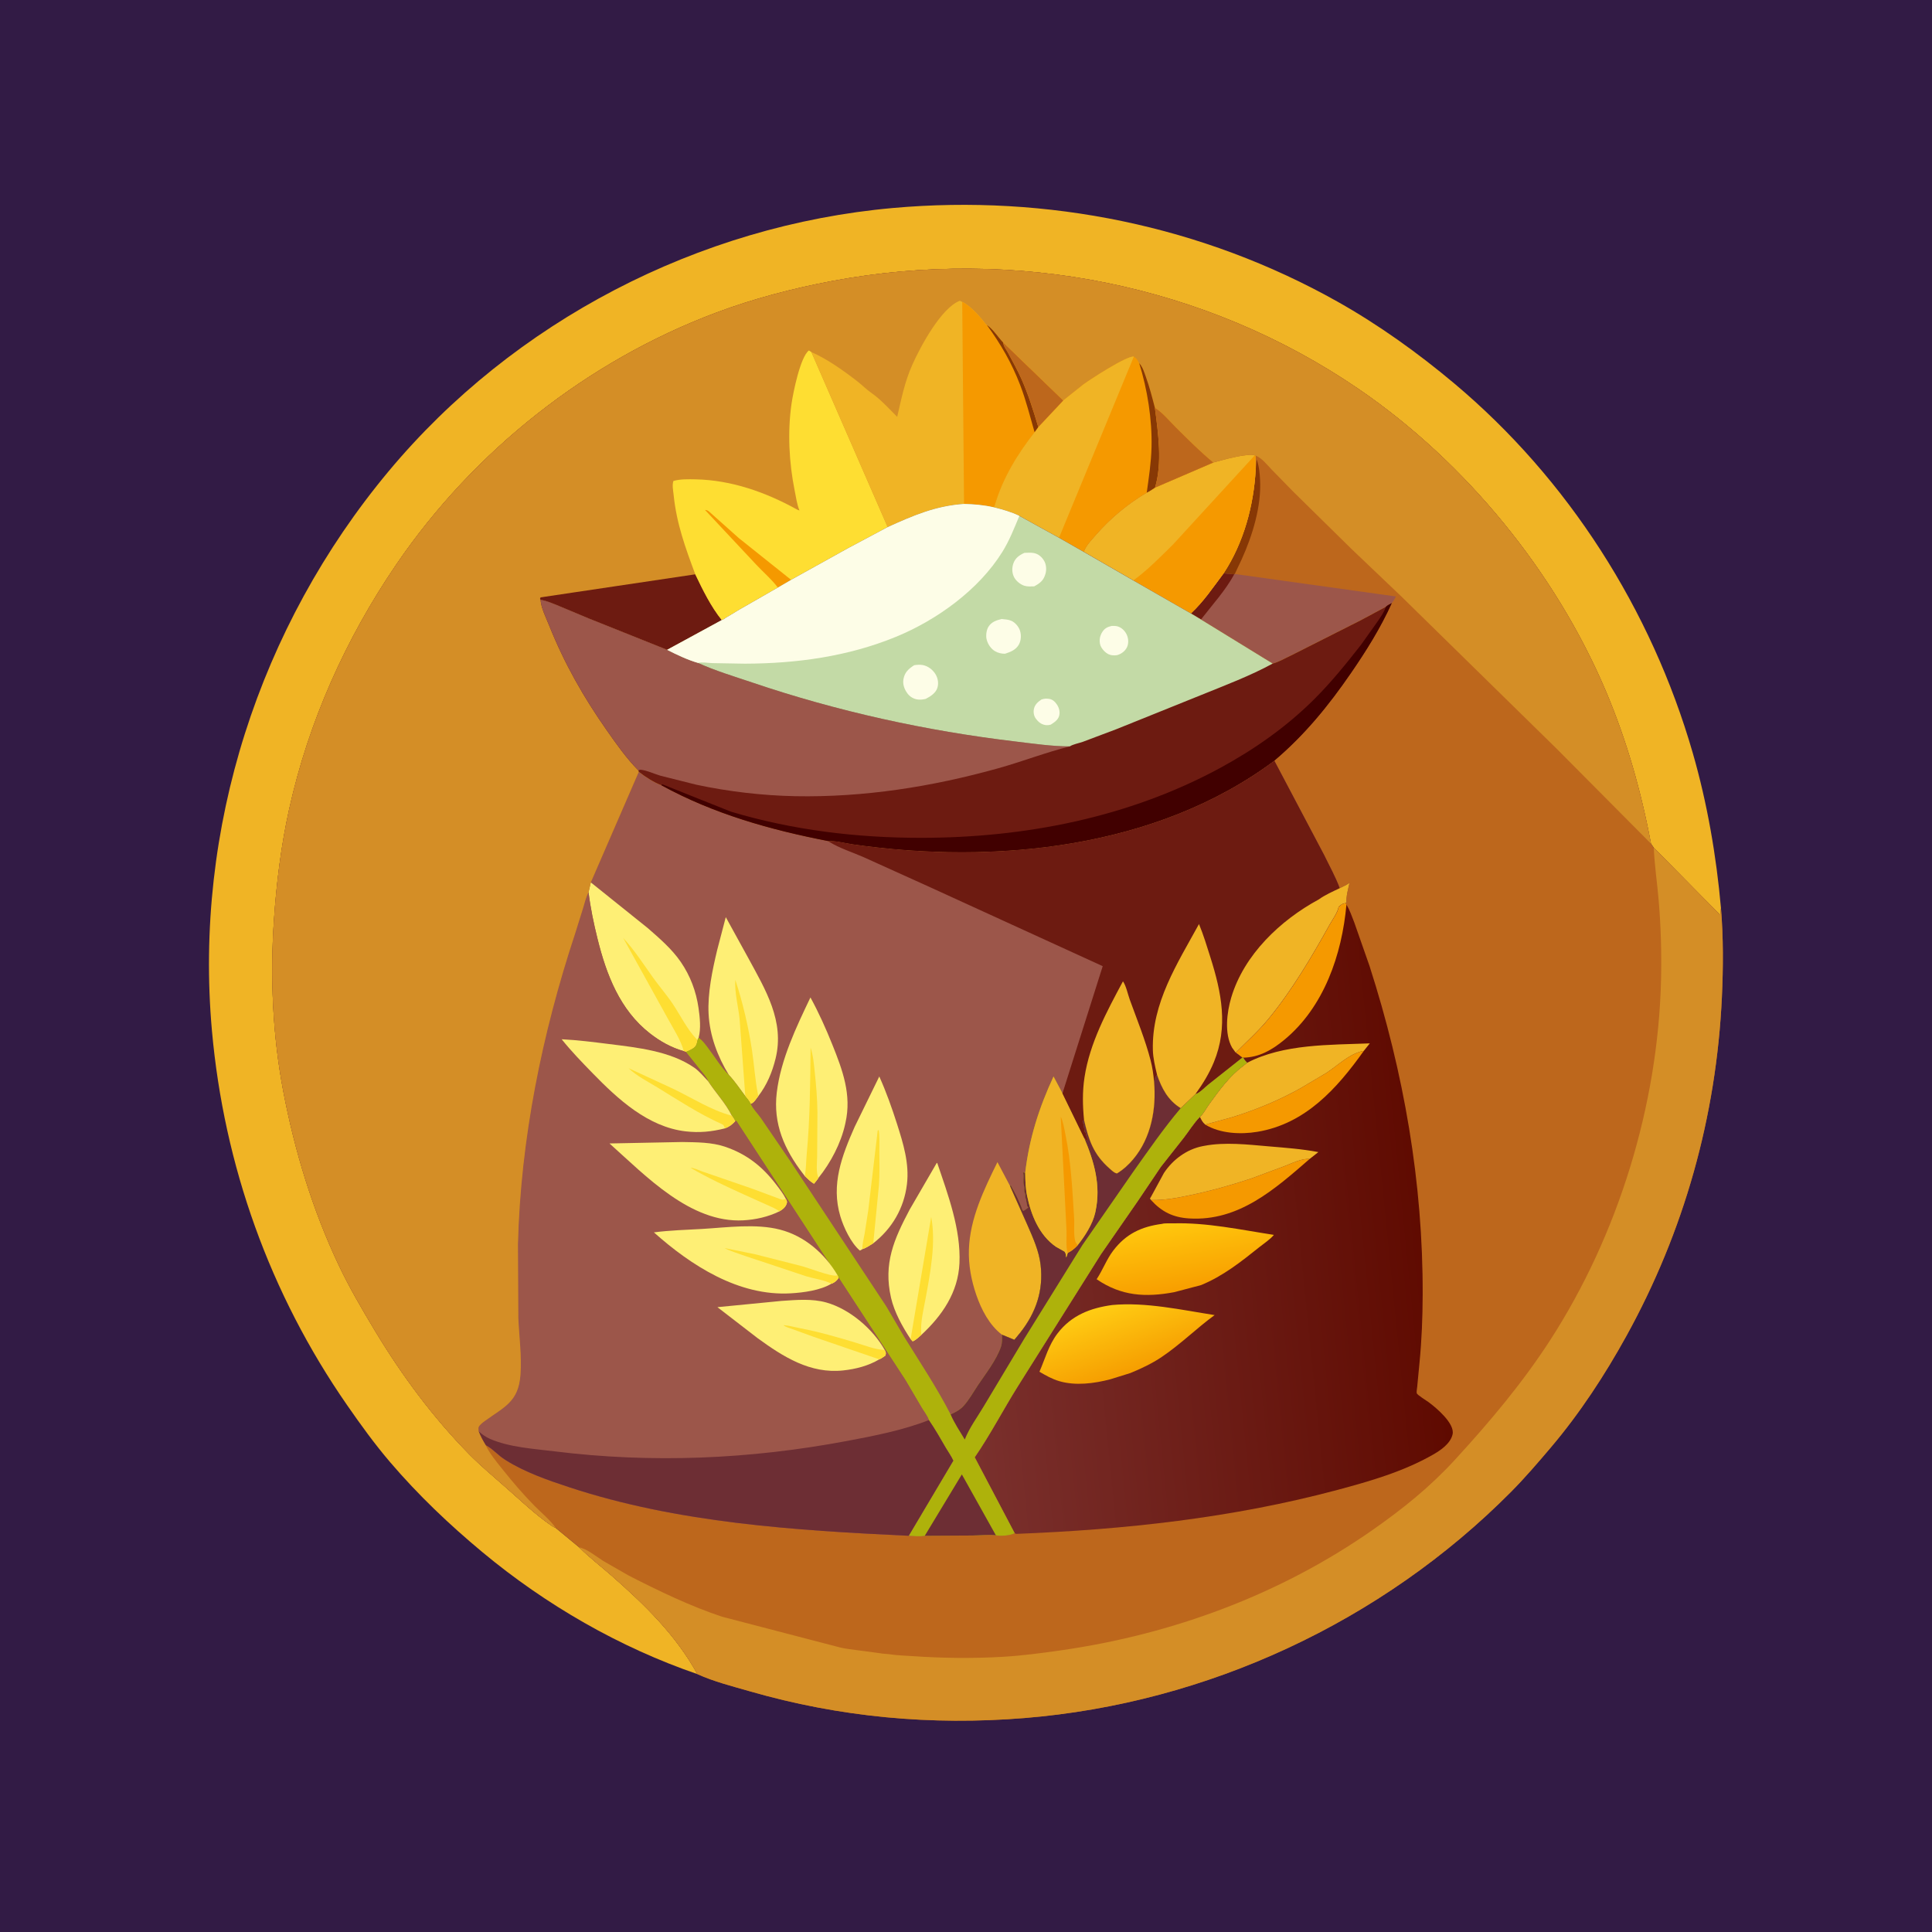 <svg version="1.1" xmlns="http://www.w3.org/2000/svg" style="display: block;" viewBox="0 0 2048 2048" width="1024" height="1024">
<defs>
	<linearGradient id="Gradient1" gradientUnits="userSpaceOnUse" x1="1513.36" y1="1270.84" x2="1013.46" y2="1320.89">
		<stop class="stop0" offset="0" stop-opacity="1" stop-color="rgb(95,10,0)"/>
		<stop class="stop1" offset="1" stop-opacity="1" stop-color="rgb(122,48,45)"/>
	</linearGradient>
	<linearGradient id="Gradient2" gradientUnits="userSpaceOnUse" x1="1261.03" y1="1364.79" x2="1249.3" y2="1295.23">
		<stop class="stop0" offset="0" stop-opacity="1" stop-color="rgb(248,159,0)"/>
		<stop class="stop1" offset="1" stop-opacity="1" stop-color="rgb(255,199,13)"/>
	</linearGradient>
	<linearGradient id="Gradient3" gradientUnits="userSpaceOnUse" x1="1203.21" y1="1451.17" x2="1178.79" y2="1381.6">
		<stop class="stop0" offset="0" stop-opacity="1" stop-color="rgb(246,159,1)"/>
		<stop class="stop1" offset="1" stop-opacity="1" stop-color="rgb(255,204,19)"/>
	</linearGradient>
</defs>
<path transform="translate(0,0)" fill="rgb(50,27,69)" d="M -0 -0 L 2048 0 L 2048 2048 L -0 2048 L -0 -0 z"/>
<path transform="translate(0,0)" fill="rgb(240,180,37)" d="M 739.253 1774.63 C 656.584 1746.25 578.53 1701.23 511.363 1645.34 C 476.151 1616.04 443.293 1584.77 413.5 1549.9 C 397.031 1530.62 382.296 1510.2 367.86 1489.38 C 286.006 1371.35 237.451 1235.51 224.657 1092.51 C 205.51 878.494 274.701 664.163 411.942 499.577 C 544.585 340.505 740.532 238.842 946.732 220.464 C 1110.13 205.902 1274.68 239.256 1417.94 319.829 C 1461.43 344.29 1503.13 374.214 1541.35 406.276 C 1662.45 507.869 1750.51 646.264 1794.32 797.91 C 1809.73 851.237 1819.44 907.466 1824.3 962.702 L 1823.81 969 L 1822.87 969.303 L 1753.07 898.616 L 1750.1 894.299 C 1739.74 838.992 1724.44 785.121 1702.5 733.202 C 1649.06 606.718 1553.8 490.111 1440.56 412.626 C 1277.57 301.107 1075.69 261.513 881.993 297.913 C 840.397 305.729 798.641 316.623 758.999 331.5 C 622.63 382.676 502.201 477.969 420.198 598.23 C 366.528 676.939 327.171 764.696 306.504 857.877 C 297.953 896.434 293.07 936.049 290.384 975.436 C 286.281 1035.57 288.969 1097.32 300.25 1156.59 C 312.295 1219.87 331.385 1282.72 359.016 1341 C 370.634 1365.51 384.038 1388.34 398.023 1411.53 C 426.087 1458.07 458.972 1502.42 497.08 1541.25 C 508.972 1553.37 522.113 1564.4 534.875 1575.58 C 550.932 1589.64 567.465 1605.6 585.064 1617.58 C 586.329 1618.44 587.647 1619.07 589.053 1619.66 L 614.051 1640.3 L 614.844 1641.09 C 625.296 1651.4 637.06 1660.4 648.095 1670.07 C 683.247 1700.89 716.551 1733.2 739.253 1774.63 z"/>
<path transform="translate(0,0)" fill="rgb(189,103,28)" d="M 589.053 1619.66 C 587.647 1619.07 586.329 1618.44 585.064 1617.58 C 567.465 1605.6 550.932 1589.64 534.875 1575.58 C 522.113 1564.4 508.972 1553.37 497.08 1541.25 C 458.972 1502.42 426.087 1458.07 398.023 1411.53 C 384.038 1388.34 370.634 1365.51 359.016 1341 C 331.385 1282.72 312.295 1219.87 300.25 1156.59 C 288.969 1097.32 286.281 1035.57 290.384 975.436 C 293.07 936.049 297.953 896.434 306.504 857.877 C 327.171 764.696 366.528 676.939 420.198 598.23 C 502.201 477.969 622.63 382.676 758.999 331.5 C 798.641 316.623 840.397 305.729 881.993 297.913 C 1075.69 261.513 1277.57 301.107 1440.56 412.626 C 1553.8 490.111 1649.06 606.718 1702.5 733.202 C 1724.44 785.121 1739.74 838.992 1750.1 894.299 L 1753.07 898.616 L 1822.87 969.303 L 1823.81 969 L 1824.3 962.702 C 1826.87 993.79 1826.72 1025.85 1825.27 1057 C 1819.37 1183.73 1785.19 1305.44 1723.9 1416.43 C 1701.12 1457.68 1674.63 1498.14 1644.13 1534.13 C 1630.48 1550.23 1616.57 1566.49 1601.7 1581.47 C 1465.02 1719.23 1279.37 1805.44 1086.06 1821.19 C 987.273 1829.24 890.086 1820.32 794.827 1792.83 C 776.493 1787.54 756.594 1782.56 739.253 1774.63 C 716.551 1733.2 683.247 1700.89 648.095 1670.07 C 637.06 1660.4 625.296 1651.4 614.844 1641.09 L 614.051 1640.3 L 589.053 1619.66 z"/>
<path transform="translate(0,0)" fill="rgb(135,56,5)" d="M 1331.14 497.18 L 1332.15 487.179 C 1334.59 493.659 1335.33 501.342 1335.72 508.243 C 1337.31 536.317 1327.76 567.568 1316.23 592.922 L 1308.91 608.441 L 1308.35 608.802 L 1297.03 607.861 C 1318.47 575.175 1329.03 535.86 1331.14 497.18 z"/>
<path transform="translate(0,0)" fill="rgb(156,86,74)" d="M 1297.03 607.861 L 1308.35 608.802 L 1308.91 608.441 L 1479.78 632.279 C 1478.41 634.745 1477.13 637.13 1475.35 639.331 C 1473.02 640.483 1470.98 641.492 1469.03 643.254 L 1442.19 657.643 L 1368.62 694.813 C 1362.59 697.526 1355.43 701.853 1349.14 703.404 L 1273.08 656.688 L 1262.39 650.285 C 1276.02 637.576 1285.92 622.629 1297.03 607.861 z"/>
<path transform="translate(0,0)" fill="rgb(109,27,17)" d="M 1297.03 607.861 L 1308.35 608.802 C 1298.88 626.168 1285.12 641.088 1273.08 656.688 L 1262.39 650.285 C 1276.02 637.576 1285.92 622.629 1297.03 607.861 z"/>
<path transform="translate(0,0)" fill="rgb(240,180,37)" d="M 1286.11 490.289 C 1297.11 487.391 1307.99 484.118 1319.3 482.72 C 1323.05 482.258 1326.39 481.609 1330.05 482.762 L 1330.87 482.887 L 1331.14 497.18 C 1329.03 535.86 1318.47 575.175 1297.03 607.861 C 1285.92 622.629 1276.02 637.576 1262.39 650.285 L 1201.38 615.302 L 1148.77 584.992 C 1151.1 578.498 1156.66 572.745 1161.15 567.594 C 1177.01 549.401 1194.87 534.522 1215.6 522.173 C 1218.67 520.754 1221.54 518.681 1224.39 516.859 L 1286.11 490.289 z"/>
<path transform="translate(0,0)" fill="rgb(245,153,0)" d="M 1330.05 482.762 L 1330.87 482.887 L 1331.14 497.18 C 1329.03 535.86 1318.47 575.175 1297.03 607.861 C 1285.92 622.629 1276.02 637.576 1262.39 650.285 L 1201.38 615.302 C 1216.59 604.218 1230.54 589.955 1243.92 576.695 L 1330.05 482.762 z"/>
<path transform="translate(0,0)" fill="rgb(212,142,38)" d="M 1753.07 898.616 L 1822.87 969.303 L 1823.81 969 L 1824.3 962.702 C 1826.87 993.79 1826.72 1025.85 1825.27 1057 C 1819.37 1183.73 1785.19 1305.44 1723.9 1416.43 C 1701.12 1457.68 1674.63 1498.14 1644.13 1534.13 C 1630.48 1550.23 1616.57 1566.49 1601.7 1581.47 C 1465.02 1719.23 1279.37 1805.44 1086.06 1821.19 C 987.273 1829.24 890.086 1820.32 794.827 1792.83 C 776.493 1787.54 756.594 1782.56 739.253 1774.63 C 716.551 1733.2 683.247 1700.89 648.095 1670.07 C 637.06 1660.4 625.296 1651.4 614.844 1641.09 L 614.051 1640.3 C 622.255 1641.82 632.239 1650.14 639.502 1654.69 L 666.445 1670.16 C 698.313 1686.45 731.598 1702.58 765.625 1713.84 L 890.5 1746.38 C 896.399 1747.87 902.933 1748.41 909 1749.33 L 932.5 1752.43 C 936.158 1753.18 939.493 1753.07 943.123 1753.61 C 951.217 1754.81 959.352 1755.03 967.5 1755.58 C 999.202 1757.73 1030.77 1758.13 1062.5 1756.32 C 1083.55 1755.12 1104.15 1752.34 1125 1749.36 C 1242.91 1732.48 1357.08 1690.3 1454.98 1621.85 C 1486.99 1599.47 1515.85 1576.26 1542.32 1547.4 C 1579.06 1507.36 1613.91 1466.04 1643.44 1420.32 C 1715.55 1308.66 1757.67 1171.3 1760.78 1038.43 C 1761.43 1010.47 1760.62 982.117 1758.25 954.252 C 1756.68 935.681 1753.86 917.249 1753.07 898.616 z"/>
<path transform="translate(0,0)" fill="url(#Gradient1)" d="M 1418.95 961.336 C 1421.98 958.693 1422.55 957.878 1426.64 957.224 L 1427.28 959.022 C 1430.86 964.654 1433.1 971.658 1435.59 977.856 L 1451.76 1024 C 1488.1 1137.03 1508.55 1253.77 1508.09 1372.72 C 1508 1396.57 1507.09 1420.47 1504.76 1444.21 L 1502.29 1470.07 C 1502.16 1471.86 1501.39 1475.34 1501.81 1476.89 C 1502.31 1478.73 1512.08 1484.66 1514.37 1486.35 C 1522.59 1492.4 1542.35 1509.04 1539.8 1520.44 C 1537.61 1530.23 1527.16 1537.35 1519 1542.01 C 1487.48 1559.99 1452.59 1570.04 1417.74 1579.37 C 1306.5 1609.13 1191.86 1621.55 1077 1625.98 L 1075.54 1625.16 L 1033.22 1544.8 C 1049.9 1520.56 1063.59 1493.98 1079.27 1469.03 L 1167.01 1329.61 L 1205.94 1273.41 L 1230.55 1236.9 L 1254.69 1206.27 C 1260.35 1198.99 1265.49 1190.43 1271.99 1183.92 C 1275.59 1180.8 1278.9 1174.41 1281.79 1170.44 C 1292.11 1156.26 1302.89 1141.11 1317.08 1130.52 L 1322.07 1126.55 C 1320.15 1124.81 1319.05 1123.48 1317.86 1121.19 L 1316.8 1121.07 L 1309.93 1115.84 C 1321.79 1103.86 1333.75 1093.26 1344.55 1080.14 C 1369.49 1049.83 1390.31 1014.55 1409.35 980.311 C 1412.31 974.982 1418.04 967.236 1418.95 961.336 z"/>
<path transform="translate(0,0)" fill="rgb(245,153,0)" d="M 1220.08 1272.04 C 1234.44 1272.5 1248.79 1269.66 1262.79 1266.69 C 1284.39 1262.12 1305.58 1256.2 1326.52 1249.2 L 1361.6 1236.17 C 1369.19 1233.27 1380.15 1227.71 1388.2 1228.6 C 1351.32 1260.6 1313.09 1294.87 1260.51 1291.59 C 1243.52 1290.53 1231.48 1284.6 1220.08 1272.04 z"/>
<path transform="translate(0,0)" fill="rgb(245,153,0)" d="M 1277.6 1192.12 L 1306.79 1184.11 C 1331.53 1176.29 1355.45 1166.55 1378.11 1153.86 L 1405.75 1137.52 C 1418.38 1129.38 1430.51 1116.64 1445.72 1113.94 C 1417.32 1153.84 1383.8 1191.35 1332.77 1199.78 C 1314.94 1202.72 1293.39 1201.69 1277.6 1192.12 z"/>
<path transform="translate(0,0)" fill="rgb(245,153,0)" d="M 1418.95 961.336 C 1421.98 958.693 1422.55 957.878 1426.64 957.224 L 1427.28 959.022 C 1422.47 1011.97 1403.51 1067.57 1361.27 1102.38 C 1348.34 1113.02 1334.98 1120.78 1317.86 1121.19 L 1316.8 1121.07 L 1309.93 1115.84 C 1321.79 1103.86 1333.75 1093.26 1344.55 1080.14 C 1369.49 1049.83 1390.31 1014.55 1409.35 980.311 C 1412.31 974.982 1418.04 967.236 1418.95 961.336 z"/>
<path transform="translate(0,0)" fill="rgb(240,180,37)" d="M 1220.08 1272.04 L 1219 1270.45 L 1220.32 1268.3 L 1233.79 1243.46 C 1243.16 1229.29 1257.87 1218.31 1274.68 1215 L 1276.5 1214.66 C 1298.4 1210.41 1322.91 1213.3 1345 1215.19 C 1362.51 1216.69 1380.25 1217.94 1397.52 1221.26 L 1388.2 1228.6 C 1380.15 1227.71 1369.19 1233.27 1361.6 1236.17 L 1326.52 1249.2 C 1305.58 1256.2 1284.39 1262.12 1262.79 1266.69 C 1248.79 1269.66 1234.44 1272.5 1220.08 1272.04 z"/>
<path transform="translate(0,0)" fill="rgb(240,180,37)" d="M 1322.07 1126.55 C 1360.73 1106.51 1409.51 1107.71 1452.04 1106.02 L 1445.72 1113.94 C 1430.51 1116.64 1418.38 1129.38 1405.75 1137.52 L 1378.11 1153.86 C 1355.45 1166.55 1331.53 1176.29 1306.79 1184.11 L 1277.6 1192.12 C 1274.74 1189.65 1273.57 1187.32 1271.99 1183.92 C 1275.59 1180.8 1278.9 1174.41 1281.79 1170.44 C 1292.11 1156.26 1302.89 1141.11 1317.08 1130.52 L 1322.07 1126.55 z"/>
<path transform="translate(0,0)" fill="url(#Gradient2)" d="M 1231.72 1297.37 C 1234.76 1296.45 1240.25 1296.92 1243.63 1296.82 C 1279.22 1295.77 1315.3 1303.65 1350.37 1309.03 C 1346.44 1313.85 1339.91 1318.05 1334.99 1321.99 C 1315.51 1337.54 1296.46 1352.72 1273.17 1362.26 L 1244.79 1369.74 C 1214.29 1375.46 1188.5 1373.9 1162.48 1356.03 C 1168.91 1346.35 1173.03 1334.96 1180.01 1325.77 C 1193.57 1307.91 1209.95 1300.27 1231.72 1297.37 z"/>
<path transform="translate(0,0)" fill="url(#Gradient3)" d="M 1179.01 1383.37 C 1214.59 1380.09 1252.52 1388.57 1287.54 1394.04 C 1268.29 1408.11 1251.37 1425.07 1231.48 1438.43 C 1220.96 1445.5 1209.77 1450.77 1198.07 1455.55 L 1176.81 1462.15 C 1159.72 1466.61 1140.06 1469.14 1122.88 1464.09 C 1115.35 1461.88 1108.58 1458.06 1101.86 1454.1 C 1107.95 1440.13 1111.57 1425.92 1120.98 1413.56 C 1135.65 1394.29 1155.78 1386.56 1179.01 1383.37 z"/>
<path transform="translate(0,0)" fill="rgb(156,86,74)" d="M 1350.85 806.314 L 1403.76 906.521 C 1409.24 917.912 1415.87 929.66 1420.18 941.503 C 1423.63 939.755 1427.42 938.148 1430.56 935.894 C 1429.05 942.59 1426.97 949.575 1427.31 956.477 L 1426.64 957.224 C 1422.55 957.878 1421.98 958.693 1418.95 961.336 C 1418.04 967.236 1412.31 974.982 1409.35 980.311 C 1390.31 1014.55 1369.49 1049.83 1344.55 1080.14 C 1333.75 1093.26 1321.79 1103.86 1309.93 1115.84 L 1316.8 1121.07 L 1317.86 1121.19 C 1319.05 1123.48 1320.15 1124.81 1322.07 1126.55 L 1317.08 1130.52 C 1302.89 1141.11 1292.11 1156.26 1281.79 1170.44 C 1278.9 1174.41 1275.59 1180.8 1271.99 1183.92 C 1265.49 1190.43 1260.35 1198.99 1254.69 1206.27 L 1230.55 1236.9 L 1205.94 1273.41 L 1167.01 1329.61 L 1079.27 1469.03 C 1063.59 1493.98 1049.9 1520.56 1033.22 1544.8 L 1075.54 1625.16 C 1071.46 1627.75 1061.32 1628.45 1056.58 1627.65 L 1055.63 1627.41 C 1047.98 1626.43 1038.81 1627.54 1031.05 1627.7 L 980.308 1627.98 C 974.815 1629.06 968.82 1628.25 963.248 1627.98 C 842.764 1622.25 718.547 1614.5 603.228 1576.46 C 580.569 1568.99 556.492 1560.66 536.214 1547.86 L 535 1547.08 C 528.356 1542.89 522.897 1536.46 516.344 1532.73 L 514.827 1531.9 C 511.844 1527.03 509.359 1522.49 507.302 1517.14 C 507.305 1516.13 507.009 1513.86 507.313 1513 C 508.224 1510.43 511.942 1507.75 514.029 1506.24 C 534.536 1491.37 549.652 1486.06 551.717 1457.35 C 553.133 1437.67 550.341 1416.8 549.441 1397.05 L 549.044 1319 C 551.868 1207.4 574.58 1095.8 609.543 989.938 L 617.975 962.994 C 619.74 957.235 621.045 951.2 623.894 945.866 L 626.266 935.365 L 677.141 818.111 C 684.254 823.709 692.658 829.076 701.112 832.43 C 756.278 862.711 816.344 879.603 877.821 891.552 C 886.472 891.112 895.8 893.829 904.396 895.059 C 1054.74 916.578 1226.13 899.522 1350.85 806.314 z"/>
<path transform="translate(0,0)" fill="rgb(254,239,117)" d="M 914.167 1324.12 C 913.282 1324.89 912.564 1325.19 911.5 1325.66 C 902.06 1317.74 894.305 1301.07 890.803 1289.38 C 880.693 1255.65 892.424 1225.2 905.941 1194.57 L 932.077 1141.12 C 939.412 1157.37 945.513 1174.58 950.924 1191.55 C 957.514 1212.22 964.038 1233.35 961.4 1255.3 C 958.354 1280.65 945.651 1302.37 925.695 1317.94 C 922.105 1320.03 918.139 1322.98 914.167 1324.12 z"/>
<path transform="translate(0,0)" fill="rgb(254,222,50)" d="M 914.167 1324.12 C 913.987 1318.58 915.593 1313.09 916.547 1307.65 L 920.335 1283.44 L 930.39 1198.5 L 931.5 1197.8 C 932.688 1205.14 932.101 1213.55 932.165 1221.01 C 932.266 1232.78 932.544 1244.73 931.708 1256.47 L 925.695 1317.94 C 922.105 1320.03 918.139 1322.98 914.167 1324.12 z"/>
<path transform="translate(0,0)" fill="rgb(254,239,117)" d="M 772.696 1139.6 C 760.638 1119.91 752.35 1098 751.135 1074.78 C 749.98 1052.72 755.146 1028.4 760.259 1007 L 769.35 972.202 L 793.436 1015.97 C 811.479 1049.25 831.861 1082.54 822.169 1122.01 C 818.597 1136.56 813.008 1150.06 803.813 1161.97 C 801.543 1164.8 799.267 1169.08 795.773 1170.07 C 794.414 1167.01 792.135 1164.53 790.047 1161.94 C 784.446 1154.57 779.056 1146.3 772.696 1139.6 z"/>
<path transform="translate(0,0)" fill="rgb(254,222,50)" d="M 790.047 1161.94 L 783.995 1080 C 782.573 1066.77 778.503 1051.74 779.46 1038.66 C 787.273 1062.33 793.47 1088.79 797.171 1113.49 C 799.494 1128.99 800.432 1144.94 803.489 1160.27 L 803.813 1161.97 C 801.543 1164.8 799.267 1169.08 795.773 1170.07 C 794.414 1167.01 792.135 1164.53 790.047 1161.94 z"/>
<path transform="translate(0,0)" fill="rgb(254,239,117)" d="M 965.28 1419.51 C 956.694 1406.54 948.005 1390.93 944.515 1375.63 C 936.241 1339.34 947.674 1313.62 964.25 1282.26 L 993.06 1232.64 L 993.607 1233.09 C 1004.99 1266.61 1018.66 1303.17 1017.07 1339.03 C 1015.69 1370.02 998.702 1394.62 976.694 1415.03 C 973.893 1417.41 970.931 1420.51 967.5 1421.89 L 965.28 1419.51 z"/>
<path transform="translate(0,0)" fill="rgb(254,222,50)" d="M 965.28 1419.51 L 987.107 1290 C 992.351 1317.42 986.118 1349.51 981.147 1376.61 C 978.957 1388.55 975.585 1401.43 976.564 1413.61 L 976.694 1415.03 C 973.893 1417.41 970.931 1420.51 967.5 1421.89 L 965.28 1419.51 z"/>
<path transform="translate(0,0)" fill="rgb(240,180,37)" d="M 1062.07 1414.82 C 1048.8 1404.67 1040.29 1388.28 1034.95 1372.77 C 1029.61 1357.25 1026.52 1340.97 1027.08 1324.5 C 1028.19 1291.5 1043.06 1260.94 1057.33 1231.89 L 1070.71 1257.21 L 1089.34 1299.05 C 1095.22 1312.52 1101.45 1326.25 1103.12 1341 C 1106.18 1368.15 1098.24 1391.35 1081.58 1412.58 L 1075.29 1420.24 L 1062.07 1414.82 z"/>
<path transform="translate(0,0)" fill="rgb(254,239,117)" d="M 853.145 1246.7 L 851.342 1244.36 C 831.457 1218.47 819.387 1191.38 823.416 1158.08 C 827.668 1122.94 843.993 1088.93 859.105 1057.33 C 867.914 1073.42 875.483 1090.33 882.311 1107.33 C 893.164 1134.37 902.916 1160.49 896.267 1190 L 895.886 1191.76 C 891.414 1211.92 880.538 1232.61 867.625 1248.59 C 866.376 1250.71 864.392 1252.84 862.876 1254.81 C 859.222 1252.79 856.196 1249.52 853.145 1246.7 z"/>
<path transform="translate(0,0)" fill="rgb(254,222,50)" d="M 853.145 1246.7 L 853.33 1245.63 C 854.573 1238.01 854.498 1230.32 855.217 1222.66 C 858.696 1185.53 858.871 1147.79 859.258 1110.5 C 862.12 1119 862.764 1128.12 863.725 1137 C 865.245 1151.04 866.351 1165.02 866.511 1179.15 L 866.203 1226.15 C 866.145 1232.59 864.787 1242.71 867.625 1248.59 C 866.376 1250.71 864.392 1252.84 862.876 1254.81 C 859.222 1252.79 856.196 1249.52 853.145 1246.7 z"/>
<path transform="translate(0,0)" fill="rgb(254,239,117)" d="M 626.266 935.365 L 686.507 983.689 C 698.982 994.562 712.201 1005.94 721.624 1019.66 C 731.725 1034.38 737.946 1050.86 740.477 1068.55 C 741.902 1078.5 743.2 1090.22 740.559 1100.08 L 739.416 1102.43 C 738.752 1105.78 738.182 1108.87 735.145 1110.95 C 732.648 1112.67 729.793 1113.9 727.008 1115.07 L 724.878 1114.3 C 711.511 1110.44 699.887 1103.98 688.979 1095.47 C 657.078 1070.6 642.766 1033.03 633.372 995.05 C 629.357 978.818 625.915 962.478 623.894 945.866 L 626.266 935.365 z"/>
<path transform="translate(0,0)" fill="rgb(254,222,50)" d="M 724.878 1114.3 C 721.831 1102.74 713.808 1090.58 708.06 1080 L 660.573 994.232 C 672.687 1007.28 682.097 1022.14 692.434 1036.56 C 699.174 1045.97 706.833 1054.72 713.257 1064.34 C 720.959 1075.86 728.541 1091.32 738.071 1101.09 L 739.416 1102.43 C 738.752 1105.78 738.182 1108.87 735.145 1110.95 C 732.648 1112.67 729.793 1113.9 727.008 1115.07 L 724.878 1114.3 z"/>
<path transform="translate(0,0)" fill="rgb(174,178,11)" d="M 740.559 1100.08 C 744.884 1102.9 747.718 1107.15 750.803 1111.2 C 757.989 1120.62 764.216 1131.31 772.696 1139.6 C 779.056 1146.3 784.446 1154.57 790.047 1161.94 C 792.135 1164.53 794.414 1167.01 795.773 1170.07 C 797.923 1175.36 803.184 1180.38 806.496 1185.13 L 837.761 1230.88 L 939.62 1384.98 L 958.416 1417.03 C 975.216 1444.09 993.128 1470.96 1007.68 1499.32 C 1012.74 1497.09 1017.76 1494.4 1021.5 1490.25 C 1027.16 1483.97 1031.61 1475.94 1036.31 1468.88 C 1044.78 1456.17 1056.06 1442.08 1061.05 1427.59 C 1062.48 1423.46 1062.21 1419.12 1062.07 1414.82 L 1075.29 1420.24 L 1081.58 1412.58 C 1098.24 1391.35 1106.18 1368.15 1103.12 1341 C 1101.45 1326.25 1095.22 1312.52 1089.34 1299.05 L 1070.71 1257.21 L 1071.44 1256.49 C 1075.85 1264.27 1080.62 1273.23 1083.49 1281.69 C 1084.01 1283.25 1083.39 1282.4 1084.92 1283.61 C 1086.75 1282.49 1088.38 1281.41 1090 1280 L 1088.83 1278.5 L 1087.51 1271 L 1086.83 1269.34 C 1086.59 1267.73 1087.09 1266.72 1086.51 1265 L 1085.83 1263.34 C 1085.53 1261.33 1086.18 1259.12 1085.51 1257 C 1084.1 1252.54 1085.55 1248.38 1084.76 1244 L 1084.37 1242.8 L 1086.77 1243.3 C 1090.95 1207.12 1101.42 1174.22 1116.79 1141.18 L 1126.24 1159.01 L 1149.16 1206.08 C 1150.36 1207.08 1151.42 1208.36 1152.49 1209.5 L 1152.75 1207.49 C 1151.96 1205.77 1151.46 1204.47 1151.18 1202.56 C 1150.88 1200.5 1150.89 1200.89 1149.51 1199.5 L 1150 1196.5 L 1148.51 1195 L 1149 1192 C 1147.47 1189.84 1147.93 1191.01 1147.54 1188.53 L 1149.13 1187.19 C 1154.13 1208.57 1159.02 1223.59 1176.24 1238.73 C 1178.18 1240.44 1181.73 1243.94 1184.2 1243.81 C 1190.87 1239.68 1196.3 1234.7 1201.34 1228.71 C 1220.34 1206.11 1225.87 1175.21 1223.35 1146.62 C 1223.91 1143.29 1224.44 1141.87 1226.49 1139.18 C 1231.41 1153.6 1238.06 1166.41 1251.62 1174.68 L 1267.35 1159.6 C 1271.04 1158.93 1277.57 1152.17 1280.79 1149.6 L 1316.8 1121.07 L 1317.86 1121.19 C 1319.05 1123.48 1320.15 1124.81 1322.07 1126.55 L 1317.08 1130.52 C 1302.89 1141.11 1292.11 1156.26 1281.79 1170.44 C 1278.9 1174.41 1275.59 1180.8 1271.99 1183.92 C 1265.49 1190.43 1260.35 1198.99 1254.69 1206.27 L 1230.55 1236.9 L 1205.94 1273.41 L 1167.01 1329.61 L 1079.27 1469.03 C 1063.59 1493.98 1049.9 1520.56 1033.22 1544.8 L 1075.54 1625.16 C 1071.46 1627.75 1061.32 1628.45 1056.58 1627.65 L 1055.63 1627.41 C 1047.98 1626.43 1038.81 1627.54 1031.05 1627.7 L 980.308 1627.98 C 974.815 1629.06 968.82 1628.25 963.248 1627.98 L 1010.49 1548.39 C 1008.51 1543.79 1005.2 1539.35 1002.67 1534.98 C 996.895 1524.98 991.156 1514.9 984.604 1505.37 C 983.362 1501.31 979.267 1496 977.044 1492.24 L 959.843 1463 L 780.503 1188.11 L 779.366 1188.52 C 778.308 1186.42 777.107 1184.61 775.771 1182.69 C 769.214 1169.4 758.533 1158.39 750.547 1146.03 C 748.688 1141.42 745.006 1137.54 741.9 1133.7 L 727.008 1115.07 C 729.793 1113.9 732.648 1112.67 735.145 1110.95 C 738.182 1108.87 738.752 1105.78 739.416 1102.43 L 740.559 1100.08 z"/>
<path transform="translate(0,0)" fill="rgb(109,46,52)" d="M 980.308 1627.98 L 1019.6 1562.93 L 1055.63 1627.41 C 1047.98 1626.43 1038.81 1627.54 1031.05 1627.7 L 980.308 1627.98 z"/>
<path transform="translate(0,0)" fill="rgb(109,46,52)" d="M 1223.35 1146.62 C 1223.91 1143.29 1224.44 1141.87 1226.49 1139.18 C 1231.41 1153.6 1238.06 1166.41 1251.62 1174.68 C 1233.58 1195.93 1217.35 1219.53 1201.19 1242.25 L 1147.25 1320.02 L 1085.53 1419.47 L 1042.77 1490.8 C 1036.04 1502.13 1027.46 1513.67 1022.69 1525.95 C 1017.56 1517.4 1011.58 1508.48 1007.68 1499.32 C 1012.74 1497.09 1017.76 1494.4 1021.5 1490.25 C 1027.16 1483.97 1031.61 1475.94 1036.31 1468.88 C 1044.78 1456.17 1056.06 1442.08 1061.05 1427.59 C 1062.48 1423.46 1062.21 1419.12 1062.07 1414.82 L 1075.29 1420.24 L 1081.58 1412.58 C 1098.24 1391.35 1106.18 1368.15 1103.12 1341 C 1101.45 1326.25 1095.22 1312.52 1089.34 1299.05 L 1070.71 1257.21 L 1071.44 1256.49 C 1075.85 1264.27 1080.62 1273.23 1083.49 1281.69 C 1084.01 1283.25 1083.39 1282.4 1084.92 1283.61 C 1086.75 1282.49 1088.38 1281.41 1090 1280 L 1088.83 1278.5 L 1087.51 1271 L 1086.83 1269.34 C 1086.59 1267.73 1087.09 1266.72 1086.51 1265 L 1085.83 1263.34 C 1085.53 1261.33 1086.18 1259.12 1085.51 1257 C 1084.1 1252.54 1085.55 1248.38 1084.76 1244 L 1084.37 1242.8 L 1086.77 1243.3 C 1086.9 1251.57 1087.08 1259.36 1088.76 1267.5 C 1092.94 1287.84 1101.54 1309.31 1119.29 1321.57 L 1128.5 1326.78 C 1130.04 1329.2 1129.98 1330.09 1130.17 1333 C 1131.06 1331.44 1131.36 1329.85 1131.84 1328.11 C 1136.19 1325.83 1139.1 1323.48 1142.43 1319.88 C 1149.98 1310.47 1158.33 1297.44 1160.96 1285.59 L 1161.29 1284 C 1167.22 1256.63 1159.8 1231.1 1149.16 1206.08 C 1150.36 1207.08 1151.42 1208.36 1152.49 1209.5 L 1152.75 1207.49 C 1151.96 1205.77 1151.46 1204.47 1151.18 1202.56 C 1150.88 1200.5 1150.89 1200.89 1149.51 1199.5 L 1150 1196.5 L 1148.51 1195 L 1149 1192 C 1147.47 1189.84 1147.93 1191.01 1147.54 1188.53 L 1149.13 1187.19 C 1154.13 1208.57 1159.02 1223.59 1176.24 1238.73 C 1178.18 1240.44 1181.73 1243.94 1184.2 1243.81 C 1190.87 1239.68 1196.3 1234.7 1201.34 1228.71 C 1220.34 1206.11 1225.87 1175.21 1223.35 1146.62 z"/>
<path transform="translate(0,0)" fill="rgb(240,180,37)" d="M 1086.77 1243.3 C 1090.95 1207.12 1101.42 1174.22 1116.79 1141.18 L 1126.24 1159.01 L 1149.16 1206.08 C 1159.8 1231.1 1167.22 1256.63 1161.29 1284 L 1160.96 1285.59 C 1158.33 1297.44 1149.98 1310.47 1142.43 1319.88 C 1139.1 1323.48 1136.19 1325.83 1131.84 1328.11 C 1131.36 1329.85 1131.06 1331.44 1130.17 1333 C 1129.98 1330.09 1130.04 1329.2 1128.5 1326.78 L 1119.29 1321.57 C 1101.54 1309.31 1092.94 1287.84 1088.76 1267.5 C 1087.08 1259.36 1086.9 1251.57 1086.77 1243.3 z"/>
<path transform="translate(0,0)" fill="rgb(245,153,0)" d="M 1131.84 1328.11 C 1129.58 1322.2 1130.91 1310.32 1130.52 1303.53 L 1124.43 1183.73 C 1127.13 1189.25 1128.19 1196.86 1129.43 1202.84 C 1135.39 1231.63 1136.78 1261.87 1138.61 1291.16 C 1139.08 1298.68 1137.78 1309.38 1140.03 1316.5 C 1140.32 1317.43 1141.82 1319.02 1142.43 1319.88 C 1139.1 1323.48 1136.19 1325.83 1131.84 1328.11 z"/>
<path transform="translate(0,0)" fill="rgb(109,27,17)" d="M 1350.85 806.314 L 1403.76 906.521 C 1409.24 917.912 1415.87 929.66 1420.18 941.503 C 1423.63 939.755 1427.42 938.148 1430.56 935.894 C 1429.05 942.59 1426.97 949.575 1427.31 956.477 L 1426.64 957.224 C 1422.55 957.878 1421.98 958.693 1418.95 961.336 C 1418.04 967.236 1412.31 974.982 1409.35 980.311 C 1390.31 1014.55 1369.49 1049.83 1344.55 1080.14 C 1333.75 1093.26 1321.79 1103.86 1309.93 1115.84 L 1316.8 1121.07 L 1280.79 1149.6 C 1277.57 1152.17 1271.04 1158.93 1267.35 1159.6 L 1251.62 1174.68 C 1238.06 1166.41 1231.41 1153.6 1226.49 1139.18 C 1224.44 1141.87 1223.91 1143.29 1223.35 1146.62 C 1225.87 1175.21 1220.34 1206.11 1201.34 1228.71 C 1196.3 1234.7 1190.87 1239.68 1184.2 1243.81 C 1181.73 1243.94 1178.18 1240.44 1176.24 1238.73 C 1159.02 1223.59 1154.13 1208.57 1149.13 1187.19 L 1147.54 1188.53 C 1147.93 1191.01 1147.47 1189.84 1149 1192 L 1148.51 1195 L 1150 1196.5 L 1149.51 1199.5 C 1150.89 1200.89 1150.88 1200.5 1151.18 1202.56 C 1151.46 1204.47 1151.96 1205.77 1152.75 1207.49 L 1152.49 1209.5 C 1151.42 1208.36 1150.36 1207.08 1149.16 1206.08 L 1126.24 1159.01 C 1126.87 1157.29 1126.74 1157.82 1127.08 1156.42 L 1168.93 1024.18 L 984.175 939.683 L 915.365 908.589 C 903.913 903.553 889.899 899.125 879.354 892.546 L 877.821 891.552 C 886.472 891.112 895.8 893.829 904.396 895.059 C 1054.74 916.578 1226.13 899.522 1350.85 806.314 z"/>
<path transform="translate(0,0)" fill="rgb(240,180,37)" d="M 1420.18 941.503 C 1423.63 939.755 1427.42 938.148 1430.56 935.894 C 1429.05 942.59 1426.97 949.575 1427.31 956.477 L 1426.64 957.224 C 1422.55 957.878 1421.98 958.693 1418.95 961.336 C 1418.04 967.236 1412.31 974.982 1409.35 980.311 C 1390.31 1014.55 1369.49 1049.83 1344.55 1080.14 C 1333.75 1093.26 1321.79 1103.86 1309.93 1115.84 L 1309.33 1115.09 L 1306.03 1110.5 C 1297.68 1095.72 1300.53 1073.04 1305.14 1057.5 C 1318.62 1012.11 1357.16 975.52 1397.93 953.45 C 1404.58 948.633 1412.79 945.056 1420.18 941.503 z"/>
<path transform="translate(0,0)" fill="rgb(240,180,37)" d="M 1226.49 1139.18 C 1224.48 1130.56 1222.31 1121.9 1222.08 1113 C 1220.8 1063.07 1247.98 1021.54 1270.98 979.517 C 1275.77 991.115 1279.36 1003.05 1283.14 1015 C 1294.88 1052.15 1302.18 1088.45 1286.74 1125.95 C 1281.79 1137.99 1274.95 1149.07 1267.35 1159.6 L 1251.62 1174.68 C 1238.06 1166.41 1231.41 1153.6 1226.49 1139.18 z"/>
<path transform="translate(0,0)" fill="rgb(240,180,37)" d="M 1149.13 1187.19 C 1147.62 1171.93 1147.31 1157.21 1149.62 1141.99 C 1155.15 1105.62 1173.22 1072.27 1190.38 1040.25 C 1193.6 1044.61 1195.67 1054.31 1197.61 1059.66 C 1205.22 1080.65 1214.07 1102.33 1219.68 1123.94 C 1221.62 1131.42 1222.68 1138.94 1223.35 1146.62 C 1225.87 1175.21 1220.34 1206.11 1201.34 1228.71 C 1196.3 1234.7 1190.87 1239.68 1184.2 1243.81 C 1181.73 1243.94 1178.18 1240.44 1176.24 1238.73 C 1159.02 1223.59 1154.13 1208.57 1149.13 1187.19 z"/>
<path transform="translate(0,0)" fill="rgb(156,86,74)" d="M 507.302 1517.14 C 507.305 1516.13 507.009 1513.86 507.313 1513 C 508.224 1510.43 511.942 1507.75 514.029 1506.24 C 534.536 1491.37 549.652 1486.06 551.717 1457.35 C 553.133 1437.67 550.341 1416.8 549.441 1397.05 L 549.044 1319 C 551.868 1207.4 574.58 1095.8 609.543 989.938 L 617.975 962.994 C 619.74 957.235 621.045 951.2 623.894 945.866 C 625.915 962.478 629.357 978.818 633.372 995.05 C 642.766 1033.03 657.078 1070.6 688.979 1095.47 C 699.887 1103.98 711.511 1110.44 724.878 1114.3 L 727.008 1115.07 L 741.9 1133.7 C 745.006 1137.54 748.688 1141.42 750.547 1146.03 C 758.533 1158.39 769.214 1169.4 775.771 1182.69 C 777.107 1184.61 778.308 1186.42 779.366 1188.52 L 780.503 1188.11 L 959.843 1463 L 977.044 1492.24 C 979.267 1496 983.362 1501.31 984.604 1505.37 C 991.156 1514.9 996.895 1524.98 1002.67 1534.98 C 1005.2 1539.35 1008.51 1543.79 1010.49 1548.39 L 963.248 1627.98 C 842.764 1622.25 718.547 1614.5 603.228 1576.46 C 580.569 1568.99 556.492 1560.66 536.214 1547.86 L 535 1547.08 C 528.356 1542.89 522.897 1536.46 516.344 1532.73 L 514.827 1531.9 C 511.844 1527.03 509.359 1522.49 507.302 1517.14 z"/>
<path transform="translate(0,0)" fill="rgb(254,239,117)" d="M 932.073 1440.98 C 920.477 1447.87 907.113 1451.29 893.797 1452.72 C 858.815 1456.48 830.187 1438.2 803.159 1418.55 L 760.513 1385.65 L 828.582 1379 C 844.176 1377.98 860.748 1376.43 875.99 1380.72 C 900.728 1387.68 925.299 1408.7 937.883 1431.05 C 939.117 1433.99 939.475 1434.07 938.5 1437.04 C 936.42 1438.43 934.377 1440.01 932.073 1440.98 z"/>
<path transform="translate(0,0)" fill="rgb(254,222,50)" d="M 932.073 1440.98 L 862.455 1417.08 L 840.865 1409.22 C 837.611 1408.03 833.058 1406.91 830.407 1404.69 C 836.333 1405.04 842.568 1406.92 848.438 1408.04 C 868.088 1411.79 887.371 1417.38 906.521 1423.13 C 915.935 1425.95 927.189 1430.45 936.958 1431.01 L 937.883 1431.05 C 939.117 1433.99 939.475 1434.07 938.5 1437.04 C 936.42 1438.43 934.377 1440.01 932.073 1440.98 z"/>
<path transform="translate(0,0)" fill="rgb(254,239,117)" d="M 881.296 1360.81 C 869.508 1367.85 851.74 1370.21 838.133 1370.99 C 783.094 1374.16 732.711 1341.6 693.161 1306.37 C 710.143 1304.14 727.516 1303.71 744.608 1302.71 C 770.854 1301.16 801.238 1296.84 826.82 1303.44 C 852.916 1310.16 874.382 1328.91 887.835 1351.79 L 888.916 1354.5 C 887.55 1357.24 884.815 1359.32 882.044 1360.61 L 881.296 1360.81 z"/>
<path transform="translate(0,0)" fill="rgb(254,222,50)" d="M 881.296 1360.81 C 874.242 1356.88 863.079 1355.46 855.117 1353.06 L 789.815 1331.36 C 782.462 1328.63 774.879 1326.58 767.891 1322.97 L 800.013 1329.46 L 850.689 1342.35 C 857.742 1344.27 880.607 1353.18 886.355 1352.14 L 887.835 1351.79 L 888.916 1354.5 C 887.55 1357.24 884.815 1359.32 882.044 1360.61 L 881.296 1360.81 z"/>
<path transform="translate(0,0)" fill="rgb(254,239,117)" d="M 768.471 1196.13 C 754.217 1199.67 741.545 1200.99 726.789 1199.28 C 686.837 1194.63 654.793 1164.99 627.953 1137.38 C 616.714 1125.81 605.481 1114.27 595.422 1101.66 C 612.23 1102.49 629.179 1104.66 645.878 1106.75 C 675.71 1110.48 710.557 1114.16 736.005 1131.82 C 741.296 1135.49 746.081 1141.37 750.547 1146.03 C 758.533 1158.39 769.214 1169.4 775.771 1182.69 C 777.107 1184.61 778.308 1186.42 779.366 1188.52 C 775.872 1192.19 773.225 1194.32 768.471 1196.13 z"/>
<path transform="translate(0,0)" fill="rgb(254,222,50)" d="M 768.471 1196.13 C 767.216 1193.13 767.442 1192.61 764.5 1191.29 C 740.956 1180.73 718.893 1166.21 696.907 1152.73 C 687.117 1146.73 674.501 1140.4 666.353 1132.33 L 714.501 1154.61 C 733.717 1163.94 754.018 1176.81 774.696 1182.41 L 775.771 1182.69 C 777.107 1184.61 778.308 1186.42 779.366 1188.52 C 775.872 1192.19 773.225 1194.32 768.471 1196.13 z"/>
<path transform="translate(0,0)" fill="rgb(254,239,117)" d="M 826.212 1284.08 C 814.299 1289.92 801.102 1292.88 787.9 1293.6 C 731.854 1296.61 684.531 1246.43 646.113 1212.12 L 723.243 1210.58 C 738.576 1210.9 754.278 1210.69 768.974 1215.72 C 791.648 1223.48 808.227 1236.61 822.695 1255.57 C 826.426 1260.45 830.337 1265.36 833.068 1270.89 C 834.15 1273.37 834.747 1273.82 833.713 1276.47 C 832.307 1280.05 829.385 1282.18 826.212 1284.08 z"/>
<path transform="translate(0,0)" fill="rgb(254,222,50)" d="M 826.212 1284.08 C 822.137 1280.98 817.447 1279.24 812.826 1277.13 L 788.26 1266.06 C 769.206 1257.44 750.211 1248.53 732.128 1237.99 C 733.858 1237.36 742.644 1241.22 744.823 1241.95 L 797 1259.93 L 823.061 1269.59 C 824.477 1270.08 828.557 1271.9 830 1271.77 C 831.06 1271.68 832.046 1271.19 833.068 1270.89 C 834.15 1273.37 834.747 1273.82 833.713 1276.47 C 832.307 1280.05 829.385 1282.18 826.212 1284.08 z"/>
<path transform="translate(0,0)" fill="rgb(109,46,52)" d="M 507.302 1517.14 C 511.03 1520.47 514.811 1523.27 519.431 1525.27 C 540.078 1534.23 565.416 1535.72 587.5 1538.45 C 691.31 1551.33 794.412 1546.85 897.17 1527.61 C 926.168 1522.18 957.111 1516.16 984.604 1505.37 C 991.156 1514.9 996.895 1524.98 1002.67 1534.98 C 1005.2 1539.35 1008.51 1543.79 1010.49 1548.39 L 963.248 1627.98 C 842.764 1622.25 718.547 1614.5 603.228 1576.46 C 580.569 1568.99 556.492 1560.66 536.214 1547.86 L 535 1547.08 C 528.356 1542.89 522.897 1536.46 516.344 1532.73 L 514.827 1531.9 C 511.844 1527.03 509.359 1522.49 507.302 1517.14 z"/>
<path transform="translate(0,0)" fill="rgb(212,142,38)" d="M 589.053 1619.66 C 587.647 1619.07 586.329 1618.44 585.064 1617.58 C 567.465 1605.6 550.932 1589.64 534.875 1575.58 C 522.113 1564.4 508.972 1553.37 497.08 1541.25 C 458.972 1502.42 426.087 1458.07 398.023 1411.53 C 384.038 1388.34 370.634 1365.51 359.016 1341 C 331.385 1282.72 312.295 1219.87 300.25 1156.59 C 288.969 1097.32 286.281 1035.57 290.384 975.436 C 293.07 936.049 297.953 896.434 306.504 857.877 C 327.171 764.696 366.528 676.939 420.198 598.23 C 502.201 477.969 622.63 382.676 758.999 331.5 C 798.641 316.623 840.397 305.729 881.993 297.913 C 1075.69 261.513 1277.57 301.107 1440.56 412.626 C 1553.8 490.111 1649.06 606.718 1702.5 733.202 C 1724.44 785.121 1739.74 838.992 1750.1 894.299 L 1649.72 793.285 L 1485.43 632.218 L 1432.89 582.166 L 1370.6 520.893 L 1347.96 497.692 C 1342.86 492.406 1337.82 485.64 1330.87 482.887 L 1330.05 482.762 C 1326.39 481.609 1323.05 482.258 1319.3 482.72 C 1307.99 484.118 1297.11 487.391 1286.11 490.289 L 1224.39 516.859 C 1221.54 518.681 1218.67 520.754 1215.6 522.173 C 1194.87 534.522 1177.01 549.401 1161.15 567.594 C 1156.66 572.745 1151.1 578.498 1148.77 584.992 L 1201.38 615.302 L 1262.39 650.285 L 1273.08 656.688 L 1349.14 703.404 C 1355.43 701.853 1362.59 697.526 1368.62 694.813 L 1442.19 657.643 L 1469.03 643.254 C 1470.98 641.492 1473.02 640.483 1475.35 639.331 C 1463.36 665.787 1448.57 689.44 1432.16 713.325 C 1408.33 747.994 1383.09 778.987 1350.85 806.314 C 1226.13 899.522 1054.74 916.578 904.396 895.059 C 895.8 893.829 886.472 891.112 877.821 891.552 C 816.344 879.603 756.278 862.711 701.112 832.43 C 692.658 829.076 684.254 823.709 677.141 818.111 L 626.266 935.365 L 623.894 945.866 C 621.045 951.2 619.74 957.235 617.975 962.994 L 609.543 989.938 C 574.58 1095.8 551.868 1207.4 549.044 1319 L 549.441 1397.05 C 550.341 1416.8 553.133 1437.67 551.717 1457.35 C 549.652 1486.06 534.536 1491.37 514.029 1506.24 C 511.942 1507.75 508.224 1510.43 507.313 1513 C 507.009 1513.86 507.305 1516.13 507.302 1517.14 C 509.359 1522.49 511.844 1527.03 514.827 1531.9 C 519.25 1541.18 526.19 1549.39 532.586 1557.41 C 543.256 1570.79 554.419 1583.89 566.423 1596.09 C 573.704 1603.5 583.28 1611.22 589.053 1619.66 z"/>
<path transform="translate(0,0)" fill="rgb(109,27,17)" d="M 737.03 608.796 C 744.88 625.155 753.643 643.155 765.143 657.321 L 707.184 688.863 L 624.921 655.96 L 592.89 642.56 C 586.481 639.979 579.877 636.934 573.023 635.883 C 572.28 634.308 572.389 635.179 573.005 633.249 L 737.03 608.796 z"/>
<path transform="translate(0,0)" fill="rgb(245,153,0)" d="M 1127.04 424.55 L 1148.57 407.427 C 1156.45 401.697 1194.65 376.867 1201.92 378.015 C 1204.88 380.064 1205.91 381.729 1207.47 384.945 L 1207.61 384.975 C 1211.35 389.133 1212.86 394.45 1214.72 399.614 C 1218.59 410.367 1221.37 421.252 1224.24 432.307 C 1232.59 437.505 1239.91 446.608 1246.94 453.571 C 1259.72 466.238 1272.25 478.789 1286.11 490.289 L 1224.39 516.859 C 1221.54 518.681 1218.67 520.754 1215.6 522.173 C 1194.87 534.522 1177.01 549.401 1161.15 567.594 C 1156.66 572.745 1151.1 578.498 1148.77 584.992 L 1122.6 570.062 L 1080.57 546.838 C 1071.95 542.599 1062.55 540.027 1053.27 537.707 C 1054.32 536.241 1054.07 536.849 1054.55 535.22 C 1063 506.621 1078.41 481.445 1096.69 458.108 L 1100.63 452.678 L 1127.04 424.55 z"/>
<path transform="translate(0,0)" fill="rgb(135,56,5)" d="M 1207.61 384.975 C 1211.35 389.133 1212.86 394.45 1214.72 399.614 C 1218.59 410.367 1221.37 421.252 1224.24 432.307 C 1227.71 458.795 1232.29 490.804 1224.39 516.859 C 1221.54 518.681 1218.67 520.754 1215.6 522.173 C 1217.85 505.921 1220.28 490.216 1220.68 473.77 C 1221.37 444.707 1216.27 412.756 1207.61 384.975 z"/>
<path transform="translate(0,0)" fill="rgb(189,103,28)" d="M 1224.24 432.307 C 1232.59 437.505 1239.91 446.608 1246.94 453.571 C 1259.72 466.238 1272.25 478.789 1286.11 490.289 L 1224.39 516.859 C 1232.29 490.804 1227.71 458.795 1224.24 432.307 z"/>
<path transform="translate(0,0)" fill="rgb(240,180,37)" d="M 1127.04 424.55 L 1148.57 407.427 C 1156.45 401.697 1194.65 376.867 1201.92 378.015 L 1122.6 570.062 L 1080.57 546.838 C 1071.95 542.599 1062.55 540.027 1053.27 537.707 C 1054.32 536.241 1054.07 536.849 1054.55 535.22 C 1063 506.621 1078.41 481.445 1096.69 458.108 L 1100.63 452.678 L 1127.04 424.55 z"/>
<path transform="translate(0,0)" fill="rgb(254,222,50)" d="M 847.458 541.115 C 844.804 534.689 843.765 526.957 842.403 520.147 C 836.427 490.27 834.695 458.246 839.052 428 C 840.711 416.48 848.343 378.328 857.486 371.5 L 860.103 373.229 L 941.003 558.768 L 899.089 581.099 L 838.627 614.683 L 824.581 622.879 L 784.248 646.009 L 769.785 654.716 C 768.6 655.413 766.343 657.173 765.143 657.321 C 753.643 643.155 744.88 625.155 737.03 608.796 C 726.511 580.644 717.167 555.041 714.086 524.732 C 713.614 520.088 712.3 514.198 713.869 509.827 C 721.058 507.746 729.9 507.96 737.344 508.118 C 775.331 508.923 811.328 521.651 844.29 539.777 C 845.46 540.421 846.147 540.748 847.458 541.115 z"/>
<path transform="translate(0,0)" fill="rgb(245,153,0)" d="M 747.315 540.548 C 749.17 540.725 750.23 541.046 751.664 542.28 L 783.108 570.349 L 838.627 614.683 L 824.581 622.879 C 818.215 614.261 808.949 606.43 801.577 598.503 L 747.315 540.548 z"/>
<path transform="translate(0,0)" fill="rgb(240,180,37)" d="M 860.103 373.229 C 876.78 380.452 894.661 393.216 909 404.386 C 913.838 408.156 918.535 412.908 923.5 416.36 C 933.518 423.327 942.38 433.203 951.072 441.884 C 955.56 422.458 959.03 404.6 967.299 386.189 C 975.791 367.279 997.698 326.336 1017.48 318.8 L 1020 320.016 C 1028.45 323.838 1039.83 336.689 1045.36 344.226 L 1046.03 344.398 C 1052.87 349.05 1057.67 357.01 1063.32 363.017 L 1127.04 424.55 L 1100.63 452.678 L 1096.69 458.108 C 1078.41 481.445 1063 506.621 1054.55 535.22 C 1054.07 536.849 1054.32 536.241 1053.27 537.707 C 1042.73 535.286 1032.7 534.416 1021.92 534.198 C 992.202 536.106 967.824 546.547 941.003 558.768 L 860.103 373.229 z"/>
<path transform="translate(0,0)" fill="rgb(245,153,0)" d="M 1020 320.016 C 1028.45 323.838 1039.83 336.689 1045.36 344.226 L 1046.03 344.398 C 1052.87 349.05 1057.67 357.01 1063.32 363.017 L 1127.04 424.55 L 1100.63 452.678 L 1096.69 458.108 C 1078.41 481.445 1063 506.621 1054.55 535.22 C 1054.07 536.849 1054.32 536.241 1053.27 537.707 C 1042.73 535.286 1032.7 534.416 1021.92 534.198 L 1020 320.016 z"/>
<path transform="translate(0,0)" fill="rgb(135,56,5)" d="M 1046.03 344.398 C 1052.87 349.05 1057.67 357.01 1063.32 363.017 C 1064.24 368.04 1066.54 370.032 1068.78 374.336 C 1073.49 383.335 1078.68 392.426 1082.79 401.689 C 1090.16 418.299 1095.46 435.301 1100.63 452.678 L 1096.69 458.108 C 1091.84 441.315 1087.73 424.668 1081.47 408.283 C 1072.51 384.839 1060.79 364.591 1046.03 344.398 z"/>
<path transform="translate(0,0)" fill="rgb(189,103,28)" d="M 1063.32 363.017 L 1127.04 424.55 L 1100.63 452.678 C 1095.46 435.301 1090.16 418.299 1082.79 401.689 C 1078.68 392.426 1073.49 383.335 1068.78 374.336 C 1066.54 370.032 1064.24 368.04 1063.32 363.017 z"/>
<path transform="translate(0,0)" fill="rgb(109,27,17)" d="M 1021.92 534.198 C 1032.7 534.416 1042.73 535.286 1053.27 537.707 C 1062.55 540.027 1071.95 542.599 1080.57 546.838 L 1122.6 570.062 L 1148.77 584.992 L 1201.38 615.302 L 1262.39 650.285 L 1273.08 656.688 L 1349.14 703.404 C 1355.43 701.853 1362.59 697.526 1368.62 694.813 L 1442.19 657.643 L 1469.03 643.254 C 1470.98 641.492 1473.02 640.483 1475.35 639.331 C 1463.36 665.787 1448.57 689.44 1432.16 713.325 C 1408.33 747.994 1383.09 778.987 1350.85 806.314 C 1226.13 899.522 1054.74 916.578 904.396 895.059 C 895.8 893.829 886.472 891.112 877.821 891.552 C 816.344 879.603 756.278 862.711 701.112 832.43 C 692.658 829.076 684.254 823.709 677.141 818.111 L 676.67 816.621 C 664.203 804.039 653.757 789.158 643.598 774.705 C 618.633 739.184 598.251 703.328 582.108 662.941 C 578.869 654.836 573.6 644.561 573.023 635.883 C 579.877 636.934 586.481 639.979 592.89 642.56 L 624.921 655.96 L 707.184 688.863 L 765.143 657.321 C 766.343 657.173 768.6 655.413 769.785 654.716 L 784.248 646.009 L 824.581 622.879 L 838.627 614.683 L 899.089 581.099 L 941.003 558.768 C 967.824 546.547 992.202 536.106 1021.92 534.198 z"/>
<path transform="translate(0,0)" fill="rgb(65,0,0)" d="M 1469.03 643.254 C 1470.98 641.492 1473.02 640.483 1475.35 639.331 C 1463.36 665.787 1448.57 689.44 1432.16 713.325 C 1408.33 747.994 1383.09 778.987 1350.85 806.314 C 1226.13 899.522 1054.74 916.578 904.396 895.059 C 895.8 893.829 886.472 891.112 877.821 891.552 C 816.344 879.603 756.278 862.711 701.112 832.43 L 702.031 831.361 L 774.827 860.398 C 840.245 879.966 908.06 888.146 976.164 888.136 C 1086.13 888.12 1196.64 866.649 1293.83 813.83 C 1329.92 794.216 1364.02 770.236 1393.16 741.159 C 1411.04 723.327 1427.11 703.5 1442.64 683.633 L 1460.87 658 C 1463.98 653.25 1467.4 648.768 1469.03 643.254 z"/>
<path transform="translate(0,0)" fill="rgb(156,86,74)" d="M 573.023 635.883 C 579.877 636.934 586.481 639.979 592.89 642.56 L 624.921 655.96 L 707.184 688.863 C 717.408 694.065 728.901 699.547 739.919 702.722 C 758.202 711.091 778.343 717.05 797.392 723.504 C 887.743 754.117 981.584 774.742 1076.28 786.003 C 1095.22 788.255 1115 791.208 1134.04 791.213 C 1108.5 797.58 1083.48 807.334 1058.04 814.438 C 987.965 834.01 915.587 845.408 842.736 843.991 C 808.174 843.319 771.718 839.044 737.939 831.783 L 700 822.262 C 694.112 820.571 684.974 816.335 679.042 815.957 C 678.223 815.905 677.461 816.4 676.67 816.621 C 664.203 804.039 653.757 789.158 643.598 774.705 C 618.633 739.184 598.251 703.328 582.108 662.941 C 578.869 654.836 573.6 644.561 573.023 635.883 z"/>
<path transform="translate(0,0)" fill="rgb(195,218,166)" d="M 1021.92 534.198 C 1032.7 534.416 1042.73 535.286 1053.27 537.707 C 1062.55 540.027 1071.95 542.599 1080.57 546.838 L 1122.6 570.062 L 1148.77 584.992 L 1201.38 615.302 L 1262.39 650.285 L 1273.08 656.688 L 1349.14 703.404 C 1325.11 716.516 1298.63 726.447 1273.27 736.757 L 1183.2 773.047 L 1147.8 786.382 C 1144 787.734 1137.24 788.994 1134.04 791.213 C 1115 791.208 1095.22 788.255 1076.28 786.003 C 981.584 774.742 887.743 754.117 797.392 723.504 C 778.343 717.05 758.202 711.091 739.919 702.722 C 728.901 699.547 717.408 694.065 707.184 688.863 L 765.143 657.321 C 766.343 657.173 768.6 655.413 769.785 654.716 L 784.248 646.009 L 824.581 622.879 L 838.627 614.683 L 899.089 581.099 L 941.003 558.768 C 967.824 546.547 992.202 536.106 1021.92 534.198 z"/>
<path transform="translate(0,0)" fill="rgb(253,253,231)" d="M 1103.99 741.5 C 1106.77 740.548 1109.1 740.389 1112.03 740.818 C 1115.75 741.362 1118.27 743.733 1120.3 746.729 C 1122.68 750.244 1123.85 754.428 1122.78 758.67 C 1121.62 763.216 1117.58 765.725 1113.94 768.103 C 1111.85 768.667 1110.23 768.912 1108.07 768.566 C 1103.79 767.882 1100.57 765.257 1098.06 761.83 C 1095.9 758.89 1095.25 755.067 1096 751.5 C 1096.98 746.881 1100.26 743.983 1103.99 741.5 z"/>
<path transform="translate(0,0)" fill="rgb(253,253,231)" d="M 1178.48 663.5 C 1180.58 663.392 1183.29 663.463 1185.26 664.16 C 1189.88 665.788 1193.46 669.811 1195.02 674.365 C 1196.34 678.225 1196.37 682.912 1194.4 686.591 C 1192.25 690.587 1188.38 693.316 1184.1 694.5 C 1180.49 695.001 1177.2 694.805 1174 692.915 C 1170.68 690.952 1167.08 686.853 1166.16 683.056 C 1165.03 678.371 1166.02 673.559 1168.69 669.601 C 1171.21 665.847 1174.21 664.494 1178.48 663.5 z"/>
<path transform="translate(0,0)" fill="rgb(253,253,231)" d="M 1085.93 586.038 C 1089.24 585.919 1092.93 585.611 1096.19 586.3 C 1100.84 587.286 1104.47 590.454 1106.82 594.5 C 1109.17 598.533 1109.5 603.975 1108.21 608.396 C 1106.17 615.412 1102.51 618.199 1096.26 621.57 C 1092.77 621.648 1089.18 621.987 1085.81 620.898 C 1081.39 619.469 1076.77 615.639 1074.77 611.438 C 1072.58 606.862 1072.62 601.451 1074.39 596.78 C 1076.46 591.342 1080.81 588.316 1085.93 586.038 z"/>
<path transform="translate(0,0)" fill="rgb(253,253,231)" d="M 1061.75 656.176 C 1065.2 656.513 1068.77 656.683 1072 658.049 C 1076.17 659.815 1080.01 664.439 1081.31 668.737 C 1082.73 673.43 1082.41 678.984 1080.03 683.279 C 1076.93 688.853 1071.03 691.21 1065.27 693.007 C 1061.41 692.928 1058.26 692.278 1054.86 690.347 C 1050.47 687.853 1047.21 682.923 1045.93 678.082 C 1044.83 673.944 1045.56 667.78 1047.95 664.143 C 1051.23 659.163 1056.24 657.515 1061.75 656.176 z"/>
<path transform="translate(0,0)" fill="rgb(253,253,231)" d="M 969.038 705.147 C 971.911 704.728 975.172 704.429 978.052 704.954 C 983.689 705.982 988.857 709.944 991.756 714.823 C 994.283 719.074 995.185 724.407 993.66 729.176 C 991.886 734.726 986.226 738.335 981.339 740.831 C 978.489 741.491 976.09 741.862 973.157 741.546 C 968.787 741.077 964.794 738.796 962.117 735.305 C 958.743 730.904 956.681 725.424 957.707 719.859 C 959.047 712.593 963.111 709.041 969.038 705.147 z"/>
<path transform="translate(0,0)" fill="rgb(253,253,231)" d="M 1021.92 534.198 C 1032.7 534.416 1042.73 535.286 1053.27 537.707 C 1062.55 540.027 1071.95 542.599 1080.57 546.838 C 1075.07 559.957 1070.03 573.005 1062.47 585.138 C 1037.4 625.366 992.974 657.328 949.623 675.101 C 898.746 695.959 844.345 703.37 789.63 703.528 L 755.04 702.926 C 750.145 702.793 744.664 701.638 739.919 702.722 C 728.901 699.547 717.408 694.065 707.184 688.863 L 765.143 657.321 C 766.343 657.173 768.6 655.413 769.785 654.716 L 784.248 646.009 L 824.581 622.879 L 838.627 614.683 L 899.089 581.099 L 941.003 558.768 C 967.824 546.547 992.202 536.106 1021.92 534.198 z"/>
</svg>